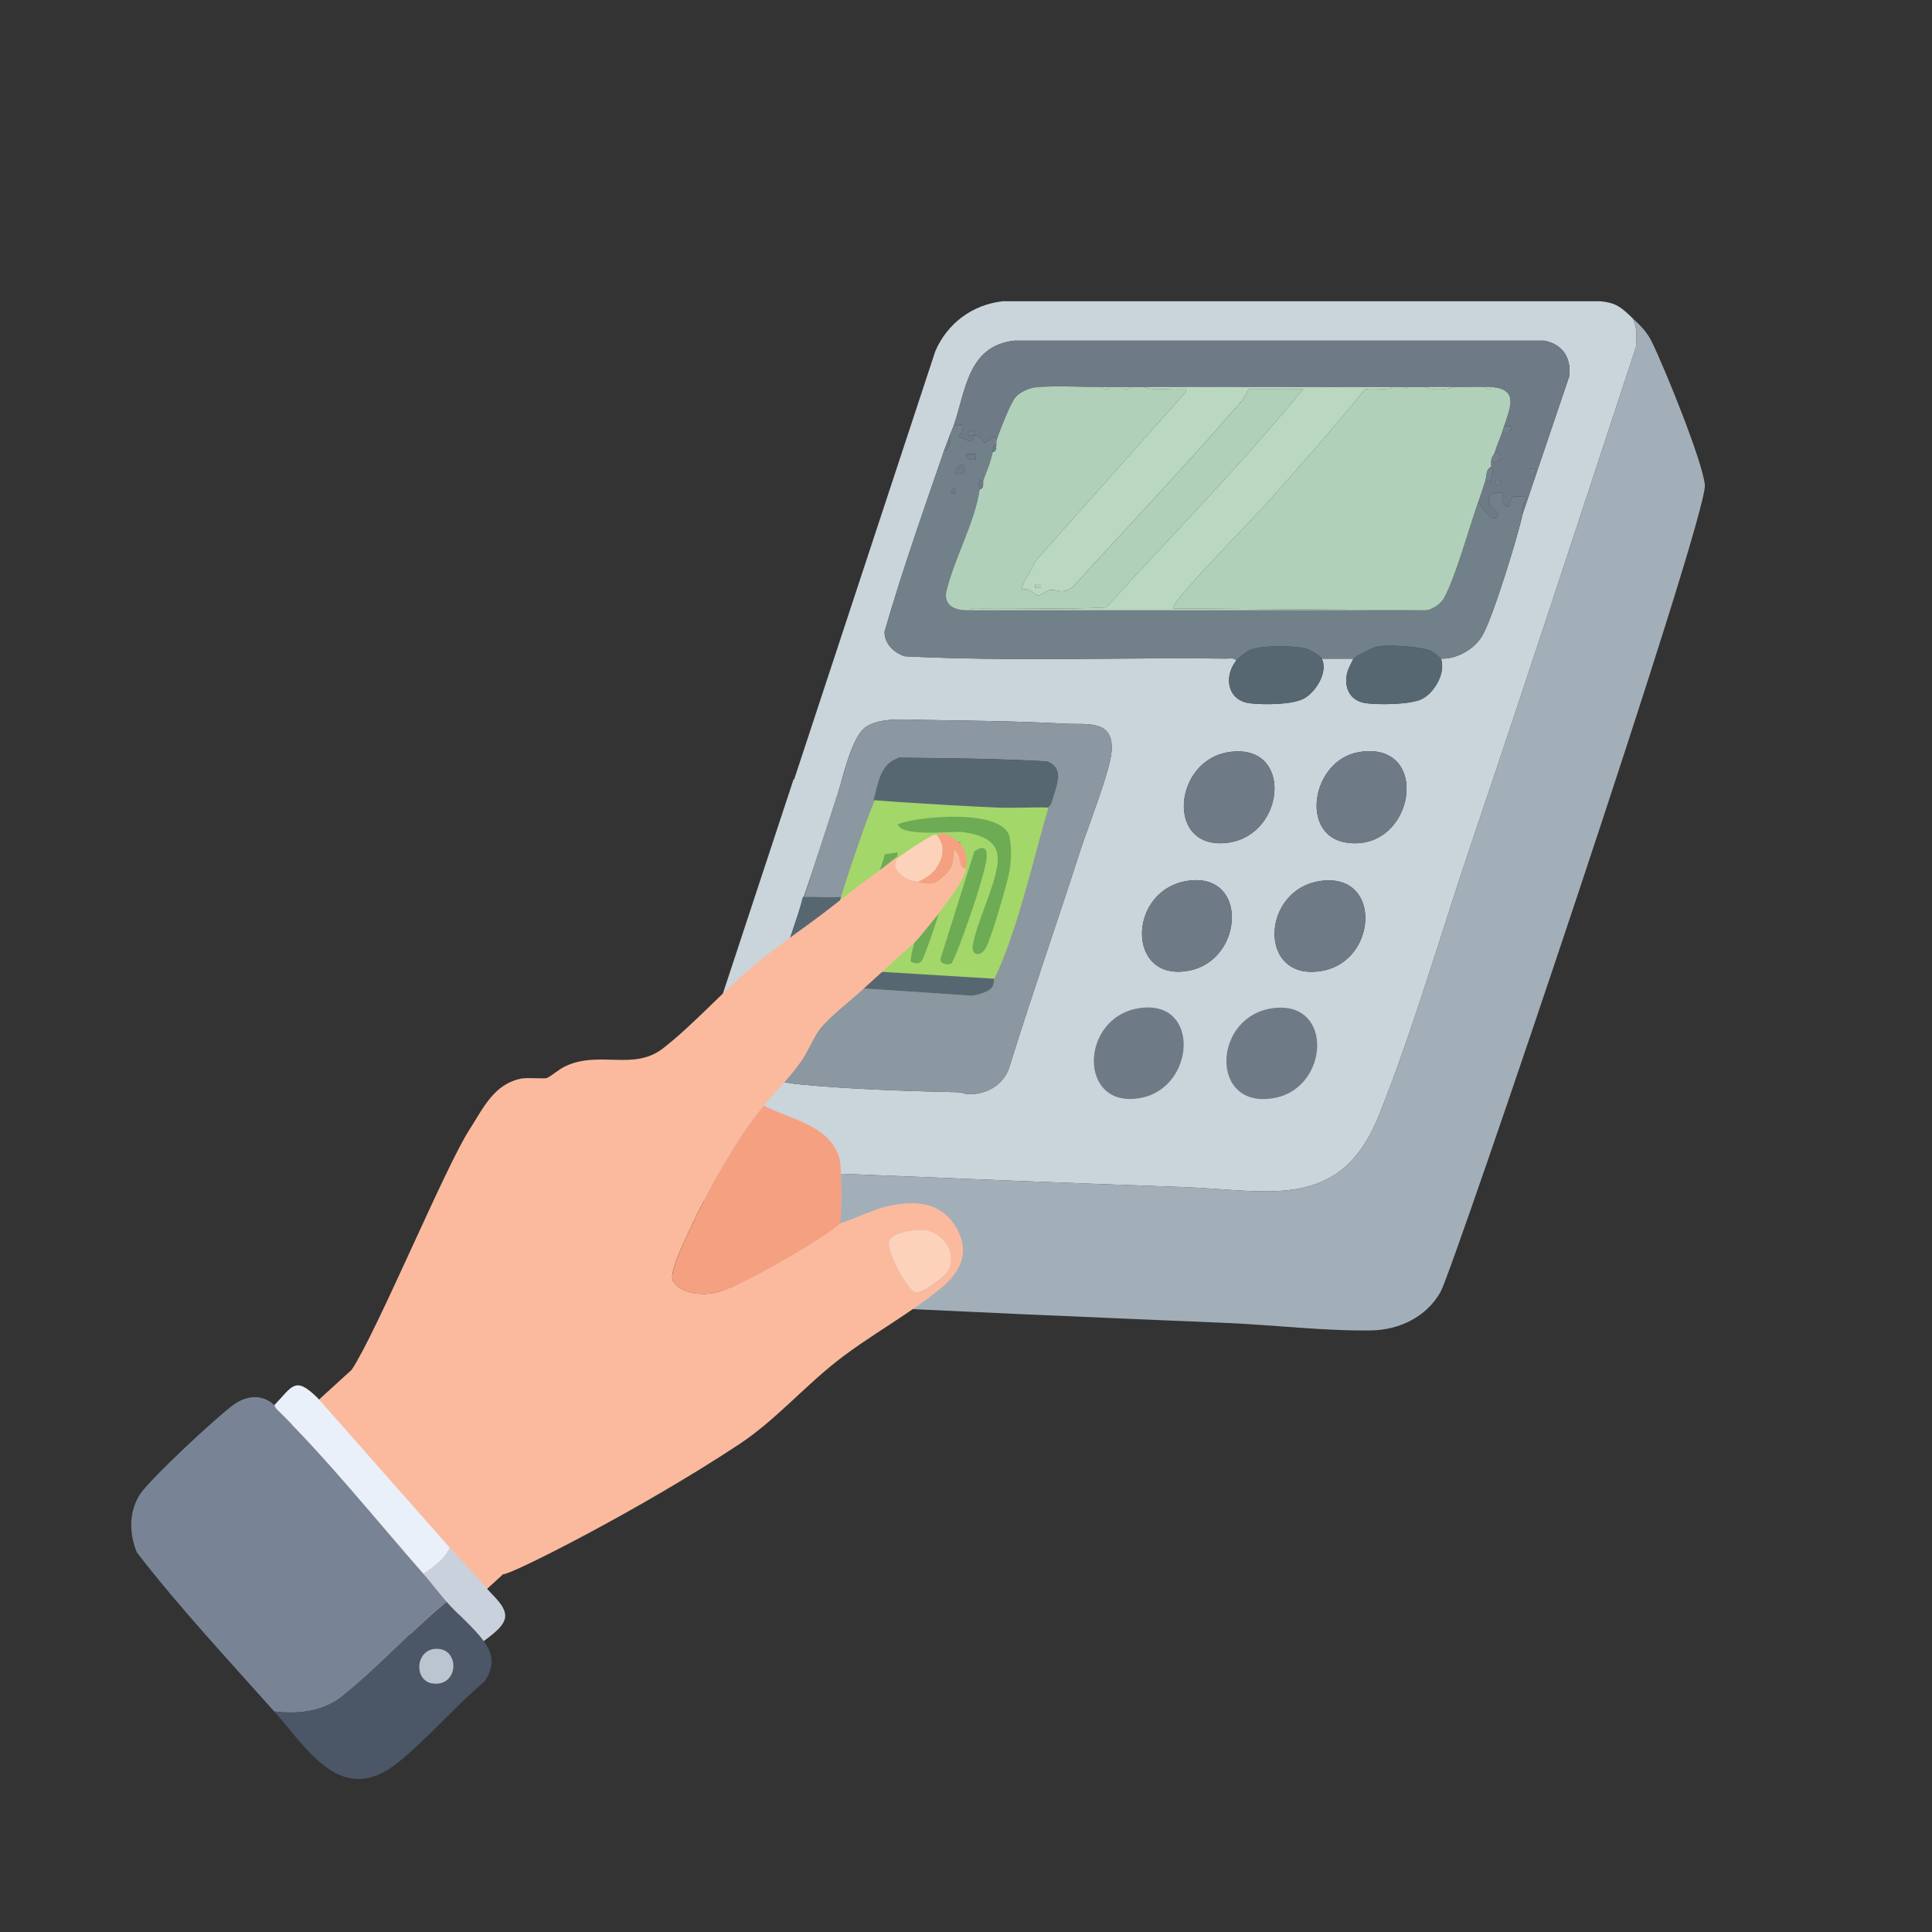 <?xml version="1.0" encoding="UTF-8"?> <svg xmlns="http://www.w3.org/2000/svg" id="Camada_1" data-name="Camada 1" viewBox="0 0 700 700"><rect x="0" y="0" width="700" height="700" fill="#333333" stroke="none"/><defs><style> .cls-1 { fill: #8b97a1; } .cls-2 { fill: #4b5667; } .cls-3 { fill: #eda884; } .cls-4 { fill: #576772; } .cls-5 { fill: #b0d0ba; } .cls-6 { fill: #6dab55; } .cls-7 { fill: #f5a181; } .cls-8 { fill: #bbc5d0; } .cls-9 { fill: #bad7c2; } .cls-10 { fill: #fdd2bb; } .cls-11 { fill: #a3d769; } .cls-12 { fill: #fbba9e; } .cls-13 { fill: #c9d2dc; } .cls-14 { fill: #788496; } .cls-15 { fill: #72808a; } .cls-16 { fill: #cad4db; } .cls-17 { fill: #6e7b86; } .cls-18 { fill: #a3afb8; } .cls-19 { fill: #e9f0f9; } </style></defs><g><path class="cls-16" d="M591.49,115.27c1.77,3.22,1.45,6.84,1.28,10.38-19.75,59.92-39.37,119.95-59.6,179.73-10.82,31.96-21.12,67.67-33.51,98.63-14.08,35.19-39.88,27.18-70.91,26.1-40.49-1.42-80.92-3.05-121.32-4.72-15.19-.63-32.27.15-47.2-1.33-5.14-.51-9.36-2.68-12.48-6.74-1.18-4.54-2.36-8.09-.48-12.95l40.23-121.94c5.83-.04,11.7.1,17.52,0-2.08,8.24-19.26,58.72-21.89,66.79-.77,2.36-1.04,5.35-1.69,7.41-2,6.34-8,18.14-8.14,24.61-.22,9.78,10.61,11.1,17.92,11.79,17.76,1.67,38.01,2.29,55.93,2.71,1.3.03,2.63.71,4.05.72,6.23.07,12.24-3.36,14.33-9.32,8.22-26.36,17.31-52.44,25.79-78.71,2.65-8.22,11.03-29.37,11.45-36.45.68-11.45-9.08-9.35-16.52-9.76-16.88-.93-34.29-1.11-51.2-1.37-6.37-.1-16.43-1.1-21.59,2.73-4.44,3.29-7.49,15.6-9.13,21.22-.36,1.24-.83,2.39-.65,3.72-5.83-.44-11.7-.88-17.52-1.35l52.73-159.97c4.39-10.1,13.43-16.83,24.42-18.05h216.4c6.02.52,7.77,2.34,11.77,6.09ZM345.48,154.38c-.35,1.01-.89,2.06-1.35,3.37-.62,1.78-1.39,3.57-2.02,5.39-7.5,21.77-15.25,43.69-21.62,65.73-.07,4.36,3.43,7.66,7.32,8.91,38.6,1.95,77.66.37,116.42.85,1.14.01,3-.43,3.7.69-4.73,5.97-3.15,14.57,5.06,15.51,4.87.56,15.52.56,19.69-1.88s8.54-9.47,6.26-14.3h11.46c-.17.17-1.9,3.82-2.06,4.34-1.72,5.51.42,10.93,6.5,11.78,4.66.66,16.55.56,20.53-1.59,4.54-2.46,8.51-9.48,6.71-14.53,5.72.2,12.07-3.38,14.97-8.29,3.84-6.5,12.89-36.03,14.69-44.3l16.79-49.61c.87-6.8-2.31-11.75-9.1-13.03h-191.96c-16.9,1.98-17.51,18.19-21.98,30.95ZM445.05,272.53c-20.11,3.2-22.77,35.75-.22,32.81,21.21-2.76,23.86-36.58.22-32.81ZM492.23,272.53c-17.07,2.93-21.55,30.45-4.15,32.81,24.74,3.36,30.84-37.39,4.15-32.81ZM430.91,319.06c-22.58,2.75-23.21,37.36.2,32.56,19.39-3.98,21.23-35.18-.2-32.56ZM479.46,319.07c-22.97,2.21-24.2,37.56.18,32.56,19.21-3.94,20.98-34.59-.18-32.56Z"></path><path class="cls-18" d="M521.93,468.09c-5.06,9.03-14.92,13.79-25.14,13.95-16.65.26-35.67-2.01-52.54-2.72-49.3-2.08-98.53-4.1-147.61-6.74-9.57-.52-18.37,1.6-26.59-5.09-5.38-4.38-9.77-19.95-12.75-27.03-3.25-7.73-7.43-14.97-9.55-23.14,3.11,4.05,7.33,6.23,12.48,6.74,14.93,1.48,32.01.7,47.2,1.33,40.4,1.67,80.83,3.3,121.32,4.72,31.03,1.08,56.83,9.09,70.91-26.1,12.39-30.96,22.69-66.67,33.51-98.63,20.24-59.78,39.85-119.8,59.6-179.73.17-3.54.5-7.16-1.28-10.38,3,2.81,5.2,4.92,7.08,8.76,4.46,9.11,18.24,42.88,19.13,51.66,1.15,11.44-91.1,284.08-95.76,292.4Z"></path><polygon class="cls-11" points="365.89 362.05 290.02 358.28 315.07 282.48 390.18 282.48 365.89 362.05"></polygon><path class="cls-1" d="M281.45,356.64c23.5.72,46.97,2.59,70.44,4.09,1.86-.07,5.69-1.19,7.04-2.44,1.54-1.43.91-2.69,1.38-3.68,8.38-17.52,14-43.01,19.55-62.03.06-.21.95-.91,1.2-1.8,1.41-5.02,5.15-12.19-1.68-14.91-17.83-1.01-35.75-1.15-53.62-1.34-6.91,2.04-24.31,60.71-26.01,66.69-4.22-.29-8.55-1.03-12.81-1.35-.18-1.33,17.05-53.82,17.41-55.06,1.63-5.62,4.69-17.93,9.13-21.22,5.16-3.83,15.22-2.83,21.59-2.73,16.91.26,34.32.44,51.2,1.37,7.44.41,17.2-1.69,16.52,9.76-.42,7.07-8.8,28.23-11.45,36.45-8.48,26.27-17.57,52.35-25.79,78.71-2.09,5.96-8.1,9.39-14.33,9.32-1.42-.02-2.75-.69-4.05-.72-17.92-.42-38.17-1.04-55.93-2.71-7.32-.69-18.14-2.01-17.92-11.79.14-6.47,6.14-18.27,8.14-24.61Z"></path><path class="cls-15" d="M345.48,154.38l3.37-.67c.52,1.99-1.11,2.96-1.34,4.71,2.13.46,5.06,3.04,5.39-.66-.66-.06-1.35.07-2.02,0-.57-1.99,2.21-2.13,2.02,0,3.35.28,2.39,2.39,3.77,2.68.94.2,4.32-4.4,4.32-.66-.11.37.1.96,0,1.35-1.58.42-1.11,1.62-1.35,2.7-.96,4.4-1.92,6.22-3.37,10.11-2.6-.53-1.27,2.81-1.35,3.37-1.69,12.01-9.43,25.38-12.16,37.44-.68,5.42,4.38,6.6,8.79,6.38h165.13c2.46-.34,5.4-2.36,6.58-4.54,4.15-7.66,9.05-25.37,12.29-34.57,1.17.83,4.61,7.59,6.74,5.39,1.74-1.8-2.29-3.47-2.6-4.51-1.26-4.22,1.89-4.86,5.29-4.24-2.36,3.06,1.67,6.44,2.01,4.27.68-4.42,2.04-2.68,6.08-2.92-.48,1.47-1.49,3.27-1.76,4.74-.18.97.43,1.25.41,1.32-1.79,8.27-10.85,37.8-14.69,44.3-2.9,4.91-9.25,8.49-14.97,8.29-.07-.19-2.76-2.39-3.13-2.6-3.34-1.83-15.9-2.56-19.81-1.81-1.65.31-7.7,3.33-8.73,4.41h-11.46c-.6-1.27-4.97-3.62-6.56-3.88-4.72-.79-15.42-1.09-19.73.84-1.04.47-4.06,2.89-4.71,3.71-.7-1.12-2.56-.67-3.7-.69-38.77-.48-77.83,1.1-116.42-.85-3.89-1.25-7.39-4.56-7.32-8.91,6.37-22.05,14.12-43.97,21.62-65.73,1.57.75,2.95-4.55,2.02-5.39.46-1.32.99-2.36,1.35-3.37ZM353.57,164.49h-3.37c-.2,2,1.61,2.21,3.36,2.02v-2.02ZM348.84,168.54c-.79-.66-3.35,1.88-2.69,2.69,1.7,2.07,4.78-.95,2.69-2.69ZM346.15,177.3c-.74-.74-2.08.61-1.34,1.34s2.08-.61,1.34-1.34Z"></path><path class="cls-17" d="M551.72,186.06c.01-.07-.59-.35-.41-1.32.27-1.47,1.28-3.27,1.76-4.74-4.03.23-5.39-1.5-6.08,2.92-.34,2.18-4.37-1.21-2.01-4.27-3.41-.62-6.55.03-5.29,4.24.31,1.04,4.34,2.71,2.6,4.51-2.13,2.2-5.56-4.56-6.74-5.39.93-2.65,1.85-5.42,2.7-8.09l2.02.68c-.25-1.31.63-2.69.65-3.84.02-1.01-.65-1.47-.65-1.56.03-.67-.05-1.36,0-2.02,3.53.55,5.12-2.5,1.35-3.37.84-2.94,1.89-4.92,2.7-7.42,1.6,1.36,3.45-.24,3.37-2.02h-2.69c2.19-6.89,5.4-13.42-4.72-14.16-.67-.05-1.35.02-2.02,0-3.8-.14-7.65.05-11.46,0-3.58-.04-7.21-.06-10.78,0-2.02.04-4.05-.06-6.07,0-.45.01-.9-.02-1.35,0-1.34.05-2.7-.07-4.04,0-30.09.08-60.22-.11-90.32,0-1.57,0-3.15,0-4.72,0-.9,0-1.8,0-2.7,0-1.57,0-3.15,0-4.72,0-.9,0-1.8,0-2.7,0-7.38.06-15.69-.55-22.92,0-.22.02-.45-.03-.67,0-2.87.33-6.09,1.53-7.99,3.8s-5.9,12.65-6.84,15.75c0-3.74-3.38.86-4.32.66-1.37-.29-.42-2.4-3.77-2.68.19-2.13-2.59-2-2.02,0,.67.07,1.36-.05,2.02,0-.33,3.7-3.26,1.12-5.39.66.24-1.75,1.87-2.72,1.34-4.71l-3.37.67c4.46-12.77,5.08-28.97,21.98-30.94h191.96c6.79,1.27,9.97,6.22,9.1,13.02l-16.79,49.61ZM556.44,169.89h-2.02s0,2.01,0,2.01c1.64.44,1.32-.72,2.02-2.01ZM543.63,173.93h-2.02v1.34h2.02v-1.34Z"></path><path class="cls-4" d="M304.68,324.94l-6.21,24.63,1.18,1.33,60.65,3.72c-.47.99.16,2.25-1.38,3.68-1.34,1.25-5.17,2.36-7.04,2.44-23.47-1.5-46.94-3.38-70.44-4.09.65-2.06.92-5.06,1.69-7.41,2.63-8.07,5.67-16.03,7.75-24.27,5.06-.08,8.83.33,13.8-.01Z"></path><path class="cls-17" d="M479.46,319.07c21.16-2.04,19.39,28.61.18,32.56-24.38,5-23.15-30.35-.18-32.56Z"></path><path class="cls-17" d="M445.05,272.53c23.64-3.76,21,30.05-.22,32.81-22.55,2.94-19.89-29.61.22-32.81Z"></path><path class="cls-17" d="M492.23,272.53c26.69-4.58,20.6,36.18-4.15,32.81-17.4-2.37-12.93-29.89,4.15-32.81Z"></path><path class="cls-17" d="M430.91,319.06c21.43-2.61,19.59,28.59.2,32.56-23.41,4.8-22.78-29.81-.2-32.56Z"></path><path class="cls-17" d="M462.01,365.18c21.16-2.04,19.39,28.61.18,32.56-24.38,5-23.15-30.35-.18-32.56Z"></path><path class="cls-17" d="M413.46,365.17c21.43-2.61,19.59,28.59.2,32.56-23.41,4.8-22.78-29.81-.2-32.56Z"></path><path class="cls-4" d="M522.07,238.65c1.81,5.05-2.16,12.07-6.71,14.53-3.99,2.16-15.88,2.25-20.53,1.59-6.08-.86-8.22-6.27-6.5-11.78.16-.52,1.9-4.17,2.06-4.34,1.03-1.08,7.08-4.1,8.73-4.41,3.92-.75,16.48-.02,19.81,1.81.38.21,3.06,2.41,3.13,2.6Z"></path><path class="cls-4" d="M478.93,238.65c2.28,4.83-2.01,11.8-6.26,14.3s-14.82,2.44-19.69,1.88c-8.21-.94-9.78-9.54-5.06-15.51.66-.83,3.67-3.25,4.71-3.71,4.31-1.94,15.01-1.64,19.73-.84,1.6.27,5.97,2.62,6.56,3.88Z"></path><path class="cls-17" d="M344.13,157.75c.93.85-.45,6.14-2.02,5.39.63-1.82,1.41-3.62,2.02-5.39Z"></path><path class="cls-4" d="M379.85,292.59c-6.15-.19-12.37.26-18.53,0-11.87-.51-24.37-1.26-36.07-2.02-2.9-.19-5.84-.47-8.76-.67,1.7-5.97,2.34-13.31,9.25-15.35,17.88.19,35.79.33,53.62,1.34,6.84,2.72,3.09,9.89,1.68,14.91-.25.89-1.14,1.59-1.2,1.8Z"></path><path class="cls-6" d="M348.02,304.86c-2.51,8.9-9.23,31.5-12.64,40-1.17,2.91-1.49,5.28-5.33,3.62-1.22-1.93,9.97-33.61,9.36-34.11-1.39.54-4.54-.92-5.4-.39-1.75,1.08-8.42,30.07-10.44,31.89-1.14,1.03-3.13,1.12-3.64-.45-1.12-3.44,10.7-31.21,11.23-35.84,5.83-1.2,11.42-2.16,16.85-4.72Z"></path><path class="cls-6" d="M325.27,308.85c.29,2.14-8.47,30.43-11.85,25.58-.99-3.63,6.6-21.31,7.13-24.91,1.53-.2,3.19-.43,4.72-.67Z"></path><path class="cls-5" d="M508.59,140.22l1,.67.34-.67c2.01-.06,4.05.04,6.07,0,2.73,1.12,7.91,1.14,10.78,0,3.8.05,7.66-.14,11.46,0,.09,1.01,1.93,1.01,2.02,0,10.12.74,6.91,7.27,4.72,14.16-.21.66-.45,1.34-.67,2.02-.81,2.49-1.85,4.48-2.7,7.42-.27.95-1.22,1.72-1.35,3.37-.05.67.03,1.35,0,2.02-1.95.79-1.54,3.2-2.02,4.72-.85,2.67-1.76,5.45-2.7,8.09-3.24,9.2-8.13,26.91-12.29,34.57-1.18,2.18-4.13,4.2-6.58,4.54l-91.66-.68c-.52-.45,2.51-4.12,3.02-4.73,10.24-12.11,22.37-23.82,33.04-35.71,11.43-12.73,22.7-25.75,33.49-38.97,2.74-.47,5.59.08,8.34-.12.87-.06,1.54-.7,1.63-.7,1.34-.07,2.7.05,4.04,0Z"></path><path class="cls-5" d="M375.81,140.22l.34.66.34-.66c7.23-.55,15.53.06,22.92,0,.28,1.05,2.48,1.01,2.7,0,1.57,0,3.15,0,4.72,0,.28,1.05,2.48,1.01,2.7,0,1.57,0,3.15,0,4.72,0,4.22,1.48,9.36.35,13.83.67,1,.07,1.95-.52,1.67,1l-54.9,61.73c-.15,1.94-5.6,8.96-4.42,10.08,2.56-1.13,4.39,1.98,5.71,2.02s2.89-1.69,4.23-1.91c3.14-.5,4.15,1.84,8.28-1.09,20.43-22.45,41.42-44.51,61.29-67.47.87-1.01,2.46-4.36,2.72-4.36h19.55c-22.52,27.54-47.48,52.96-71.46,79.21-15.15.79-30.33.15-45.49.34-1.14.01-2.99-.43-3.7.69-4.41.22-9.47-.96-8.79-6.38,2.73-12.06,10.47-25.43,12.16-37.44,1.91-.44,1.03-2.51,1.35-3.37,1.45-3.89,2.41-5.71,3.37-10.11,1.61-.41,1.08-1.69,1.35-2.7.1-.39-.11-.98,0-1.35.94-3.1,5.02-13.57,6.84-15.75s5.12-3.48,7.99-3.8Z"></path><path class="cls-9" d="M504.54,140.22c-.09,0-.77.64-1.63.7-2.75.2-5.6-.35-8.34.12-10.79,13.22-22.07,26.24-33.49,38.97-10.68,11.89-22.81,23.61-33.04,35.71-.51.61-3.54,4.28-3.02,4.73l91.66.68h-165.13c.7-1.12,2.56-.67,3.7-.69,15.16-.19,30.35.46,45.49-.34,23.98-26.24,48.94-51.67,71.46-79.21h-19.55c-.26,0-1.84,3.35-2.72,4.36-19.87,22.96-40.85,45.02-61.29,67.47-4.14,2.93-5.14.59-8.28,1.09-1.34.21-2.86,1.95-4.23,1.91s-3.15-3.15-5.71-2.02c-1.18-1.12,4.26-8.14,4.42-10.08l54.9-61.73c.28-1.53-.67-.93-1.67-1-4.47-.33-9.61.81-13.83-.67,30.09-.11,60.22.08,90.32,0ZM377.15,211.69h-2.02v1.34h2.02v-1.34Z"></path><path class="cls-17" d="M348.84,168.54c2.09,1.74-.99,4.76-2.69,2.69-.66-.81,1.89-3.35,2.69-2.69Z"></path><path class="cls-17" d="M353.57,164.49v2.02c-1.76.19-3.57-.02-3.37-2.02h3.37Z"></path><path class="cls-17" d="M356.26,173.93c-.32.86.56,2.93-1.35,3.37.08-.56-1.25-3.9,1.35-3.37Z"></path><path class="cls-17" d="M359.63,163.82c.23-1.08-.23-2.27,1.35-2.7-.26,1.01.26,2.28-1.35,2.7Z"></path><path class="cls-17" d="M346.15,177.3c.74.74-.61,2.08-1.34,1.34s.61-2.08,1.34-1.34Z"></path><path class="cls-15" d="M540.26,169.21c0,.08.67.54.65,1.56-.02,1.14-.9,2.52-.65,3.84l-2.02-.68c.48-1.52.07-3.93,2.02-4.72Z"></path><path class="cls-15" d="M541.61,163.82c3.77.87,2.18,3.93-1.35,3.37.13-1.65,1.08-2.43,1.35-3.37Z"></path><path class="cls-9" d="M526.78,140.22c-2.87,1.14-8.05,1.12-10.78,0,3.58-.06,7.21-.04,10.78,0Z"></path><path class="cls-15" d="M544.98,154.38h2.69c.08,1.78-1.76,3.38-3.37,2.02.22-.68.46-1.36.67-2.02Z"></path><path class="cls-15" d="M556.44,169.89c-.7,1.3-.38,2.45-2.02,2.01v-2.02s2.02,0,2.02,0Z"></path><rect class="cls-15" x="541.61" y="173.93" width="2.02" height="1.34"></rect><path class="cls-9" d="M402.09,140.22c-.22,1.01-2.42,1.05-2.7,0,.9,0,1.8,0,2.7,0Z"></path><path class="cls-9" d="M409.51,140.22c-.22,1.01-2.42,1.05-2.7,0,.9,0,1.8,0,2.7,0Z"></path><path class="cls-9" d="M540.26,140.22c-.09,1.01-1.93,1.01-2.02,0,.67.02,1.36-.05,2.02,0Z"></path><path class="cls-9" d="M509.93,140.22l-.34.67-1-.67c.45-.02.9.01,1.35,0Z"></path><path class="cls-9" d="M375.81,140.22c.22-.03.45.02.67,0l-.34.66-.34-.66Z"></path><path class="cls-6" d="M348.02,301.39c-5.62,0-21.45,1.65-22.74-2.72,6.51-2.91,38.76-6.01,40.56,4.9,1,6.06.37,11.02-1.16,16.66-1.24,4.6-5.65,20.11-7.6,23.41-1.84,3.13-5.29,2.6-4.61-1.17,1.63-9.02,7.39-19.56,8.87-28.95,1.38-8.76-5.33-11.12-13.33-12.14Z"></path><path class="cls-6" d="M344.67,349.08c-1.38.79-4.54.07-3.8-2.05l12.13-38.49c3.89-2.98,5.07-.6,4.3,3.63-1.31,7.19-7.96,26.44-10.96,33.53-.28.66-1.36,3.19-1.67,3.37Z"></path><path class="cls-3" d="M346.15,314.84l.67-.67c-.23.21-.43.5-.67.67Z"></path><rect class="cls-5" x="375.14" y="211.69" width="2.02" height="1.34"></rect></g><g><path class="cls-12" d="M300.36,329.31c3.65-2.83,7.31-5.69,10.95-8.54,2.66-2.08,5.57-3.95,8.19-6.03,1.82-1.44,3.68-2.83,5.47-4.27l.36.39c-2.75,2.86.63,6.04,3.23,7.55,1.39.8,2.48.74,3.91,1.08,4.22,1.01,5.72,1.29,9.35-2,3.64-3.3,3.53-5.29,3.63-9.84,2.49,1.43,2.01,4.61,3.08,6.41.38.63,1.1.51,1.13.57.17.33.16.82.32,1.15-1.81,4.38-4.56,7.92-7.33,11.72-1.05,1.44-2.11,2.99-3.22,4.37-.76.95-1.61,1.97-2.4,2.9-1.5,1.79-3.37,4.32-4.79,5.81-2.72,2.85-6.14,5.51-9.05,8.25-3.35,3.16-6.85,6.2-10.23,9.33-4.64,4.29-11.61,9.58-15.48,14.17-2.44,2.9-4.67,8.59-7.13,12.11-4.12,5.93-9.07,10.72-13.65,16.14-11.21,13.26-22.91,35.89-29.99,51.95-1.02,2.3-4.12,9.54-2.88,11.56,3.16,5.16,12.05,5.5,17.15,3.79,9.93-3.33,31.89-16.15,40.62-22.44.78-.56,2.03-1.37,2.54-2.12,6.82-2.12,12.58-5.51,19.73-6.75,9.52-1.66,17.99-.33,22.99,8.92,4.58,8.48.99,15.51-5.9,21.21-11.37,9.39-25.89,17.17-37.79,26.53-12.14,9.55-22.43,21.5-35.31,30.02-36.07,23.87-83.45,47.7-85.57,47.12l-29.09,26.52-61.78-67.77,35.99-32.81c9.1-13.62,33.76-73.16,42.62-86.92,5.09-7.9,8.84-16.53,18.74-18.58,2.37-.49,8.57.18,9.44-.24,1.91-.93,4.13-3.05,6.6-4.23,12.23-5.83,24.78,1.75,35.36-6.46,11.2-8.71,21.62-20.6,32.66-29.83,8.76-7.33,18.49-13.73,27.53-20.74ZM322.31,449.25c-1.86,3.02,6.3,17.81,9.16,18.93,2.23.87,9.72-4.92,11.17-6.66,4.9-5.88.05-14.51-7.12-15.8-3.23-.58-11.44.66-13.21,3.53Z"></path><path class="cls-7" d="M276.72,400.6c9.71,5,24.11,7.11,27.45,19.18.77,2.79,1.12,21.9-.01,23.56-.51.75-1.76,1.56-2.54,2.12-8.73,6.29-30.69,19.11-40.62,22.44-5.1,1.71-13.99,1.36-17.15-3.79-1.23-2.02,1.87-9.25,2.88-11.56,7.08-16.06,18.78-38.69,29.99-51.95Z"></path><path class="cls-10" d="M322.31,449.25c1.76-2.87,9.98-4.11,13.21-3.53,7.18,1.29,12.02,9.92,7.12,15.8-1.45,1.74-8.94,7.52-11.17,6.66-2.86-1.12-11.02-15.9-9.16-18.93Z"></path><path class="cls-10" d="M325.33,310.87c1.3-1.35,11.29-7.77,13-8.38,1.07-.38,1.25.39,1.31.37,4.97,6.33-.58,14.47-7.18,16.63-1.43-.34-2.52-.28-3.91-1.08-2.61-1.5-5.99-4.69-3.23-7.55Z"></path><path class="cls-7" d="M340.83,301.79c1.68.33,2.99.76,4.44,1.71,3.47,2.29,5.25,5.12,4.85,9.27l-.03.75c-.09.38-.32.74-.43,1.11-.03-.06-.75.07-1.13-.57-1.07-1.8-.59-4.98-3.08-6.41-.1,4.54.01,6.54-3.63,9.84-3.63,3.29-5.13,3.01-9.35,2,6.59-2.16,12.15-10.31,7.18-16.63.24-.06.8-.81,1.18-1.08Z"></path><g><path class="cls-14" d="M99.39,509.1c-4.32-4.09-9.99-3.52-14.6-.26-5.92,4.2-30.62,27.18-34.16,32.72-3.99,6.23-3.81,14.22-1.05,20.9,15.45,20.03,32.95,38.73,49.8,57.65,8.5.95,16.54.19,23.74-4.79,13.65-10.77,25.31-23.9,38.74-34.97-2.87-3.28-5.54-6.85-8.43-10.14-16.95-19.29-35.17-42.02-53.35-59.75-.45-.44-.55-1.22-.7-1.35Z"></path><path class="cls-2" d="M123.12,615.32c13.65-10.77,25.31-23.9,38.74-34.97,4.1,4.69,9.65,9.19,13.42,14.28,3.66,4.94,3.82,9.59.23,14.66-10.65,8.95-20.57,20.68-31.29,29.31-20.5,16.52-32.87-5.05-44.84-18.48,8.5.95,16.54.19,23.74-4.79ZM156.99,610c9.03.97,9.64-11.86,2-12.59-8.53-.82-9.57,11.78-2,12.59Z"></path><path class="cls-19" d="M99.39,509.1c.14.14.24.91.7,1.35,18.17,17.72,36.4,40.45,53.35,59.75,3.41-2.31,8.01-5.55,9.47-9.51-15.64-17.63-47.38-53.73-47.88-54.23-8.24-8.11-9.06-4.12-15.63,2.64Z"></path><path class="cls-13" d="M153.43,570.2c2.89,3.29,5.56,6.86,8.43,10.14,4.1,4.69,9.65,9.19,13.42,14.28,2.62-2.11,7.76-5.46,7.77-9.12.02-4.04-4.89-7.56-7.06-10.49-.66-.89-10.71-11.64-13.08-14.32-1.46,3.96-6.06,7.2-9.47,9.51Z"></path><path class="cls-8" d="M158.99,597.41c-8.53-.82-9.57,11.78-2,12.59,9.03.97,9.64-11.86,2-12.59Z"></path></g></g></svg> 